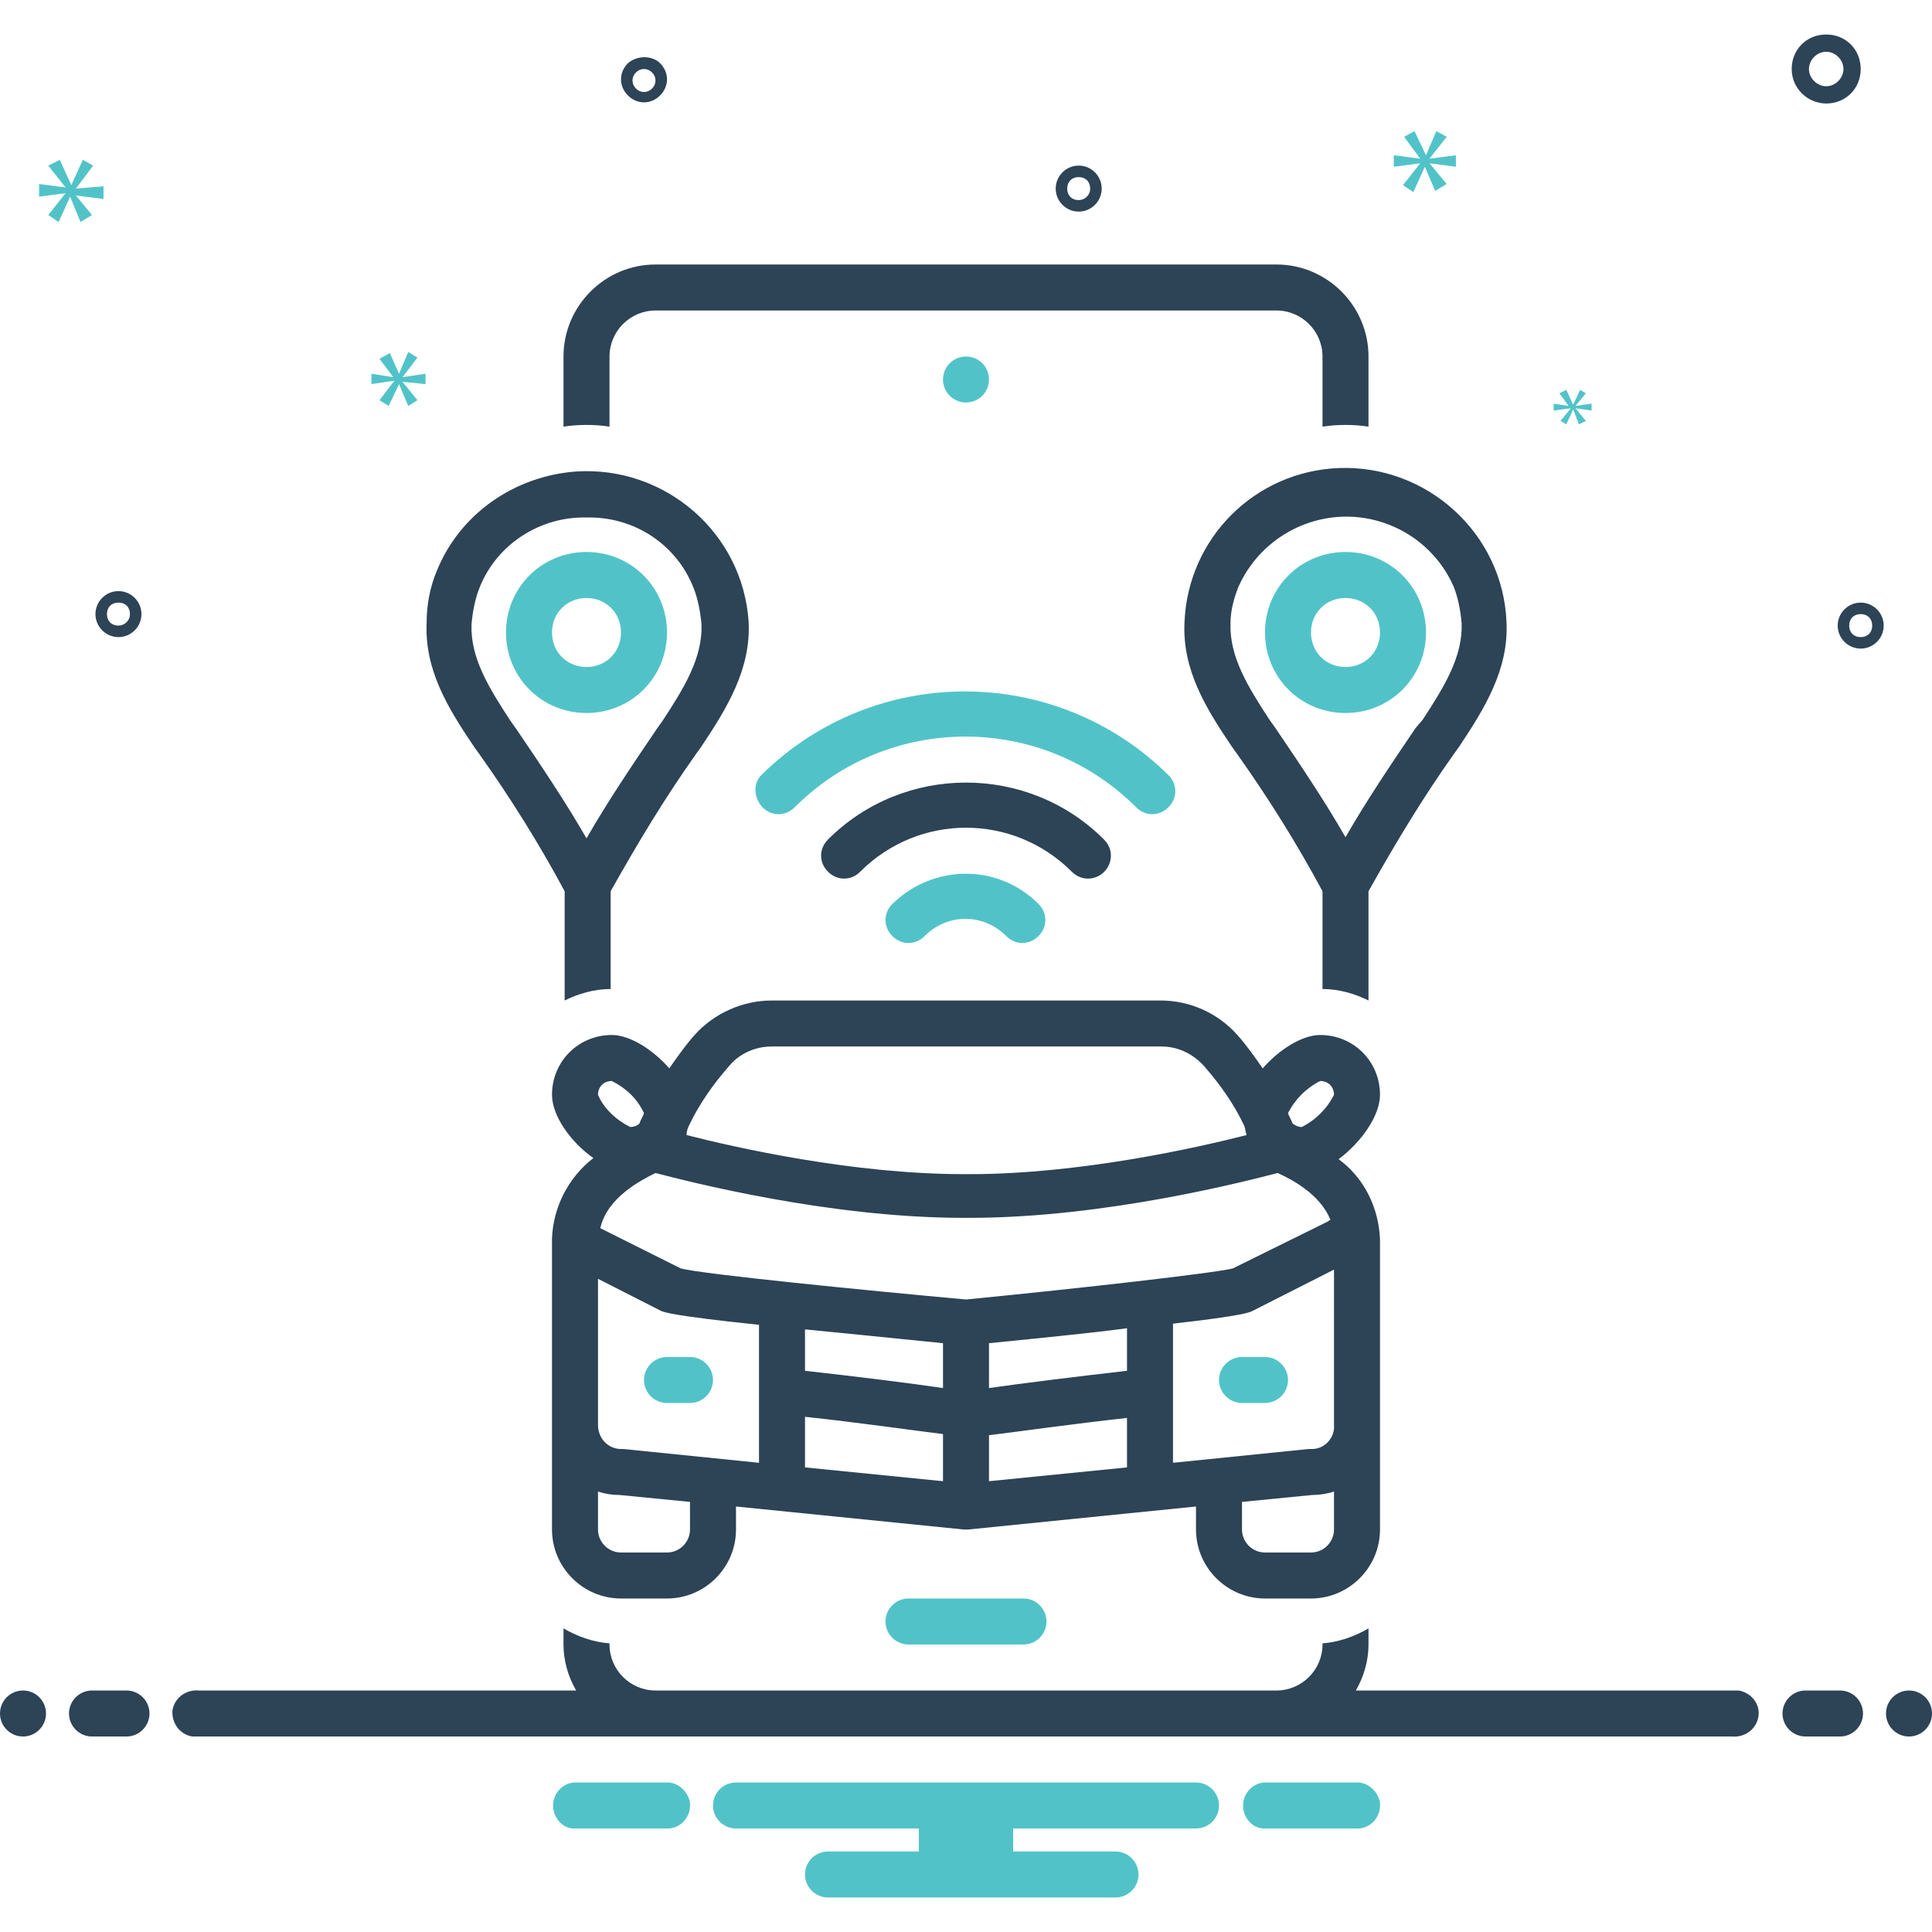 <?xml version="1.0" encoding="UTF-8"?> <svg xmlns="http://www.w3.org/2000/svg" xmlns:xlink="http://www.w3.org/1999/xlink" version="1.1" id="Layer_1" x="0px" y="0px" viewBox="0 0 168 168" style="enable-background:new 0 0 168 168;" xml:space="preserve"> <style type="text/css"> .st0{fill:#51C3C8;} .st1{fill:#2D4356;} </style> <path class="st0" d="M79,139c-1.1,0-2,0.9-2,2s0.9,2,2,2h10c1.1,0,2-0.9,2-2s-0.9-2-2-2H79z"></path> <circle class="st0" cx="84" cy="33" r="2"></circle> <path class="st0" d="M106,120c0,1.1,0.9,2,2,2h2c1.1,0,2-0.9,2-2s-0.9-2-2-2h-2C106.9,118,106,118.9,106,120z"></path> <path class="st0" d="M56,120c0,1.1,0.9,2,2,2h2c1.1,0,2-0.9,2-2s-0.9-2-2-2h-2C56.9,118,56,118.9,56,120z"></path> <path class="st1" d="M120,95.2c0-2.9-2.3-5.2-5.2-5.2c-1.6,0-3.6,1.3-5,2.9c-0.7-1-1.4-2-2.2-2.9c-1.7-1.9-4.1-3-6.7-3H67.1 c-2.5,0-5,1.1-6.7,3c-0.8,0.9-1.5,1.9-2.2,2.9c-1.4-1.6-3.4-2.9-5-2.9c-2.9,0-5.2,2.3-5.2,5.2c0,1.8,1.6,4.1,3.6,5.5 c-2.2,1.7-3.5,4.3-3.6,7V133c0,3.3,2.7,6,6,6h4c3.3,0,6-2.7,6-6v-2l19.8,2c0.1,0,0.3,0,0.4,0l19.8-2v2c0,3.3,2.7,6,6,6h4 c3.3,0,6-2.7,6-6v-25.2c-0.1-2.8-1.4-5.4-3.6-7C118.4,99.3,120,97,120,95.2z M59.9,97.9c0.9-1.9,2.1-3.6,3.5-5.2 c0.9-1.1,2.3-1.7,3.7-1.7h33.9c1.4,0,2.7,0.6,3.7,1.7c1.4,1.6,2.6,3.3,3.5,5.2c0.1,0.3,0.1,0.5,0.2,0.8c-4.3,1.1-14.5,3.4-24.1,3.4 h-0.5c-9.6,0-19.8-2.3-24.1-3.4C59.7,98.4,59.8,98.1,59.9,97.9z M53.2,94c1.2,0.6,2.2,1.5,2.8,2.8c-0.1,0.3-0.3,0.6-0.4,0.9 c-0.2,0.2-0.5,0.3-0.8,0.3c-1.2-0.6-2.3-1.6-2.8-2.8C52,94.5,52.5,94,53.2,94z M60,133c0,1.1-0.9,2-2,2h-4c-1.1,0-2-0.9-2-2v-3.3 c0.6,0.2,1.2,0.3,1.9,0.3l6.1,0.6V133z M66,127.2L54.2,126c-0.1,0-0.1,0-0.2,0c-1.1,0-2-0.9-2-2.1c0,0,0-0.1,0-0.1v-12.6l5.5,2.8 c0.3,0.1,0.8,0.4,8.5,1.2V127.2z M82,128.8l-12-1.2v-4.4c4.7,0.5,9.5,1.2,12,1.5V128.8z M82,120.7c-2.7-0.4-7.5-1-12-1.5v-3.6 c3.1,0.3,7.1,0.7,12,1.2V120.7z M84,113c-8.8-0.8-22.9-2.2-24.8-2.7l-7-3.5c0.6-2.7,3.6-4.2,4.8-4.8c2.7,0.7,15,3.9,26.8,3.9h0.5 c11.8,0,24.1-3.2,26.8-3.9c1.1,0.5,3.7,1.8,4.6,4.1c-0.1,0-0.1,0-0.2,0.1l-8.3,4.1C105.6,110.7,94.2,112,84,113z M98,127.6l-12,1.2 v-4c2.5-0.3,7.4-1,12-1.5V127.6z M98,119.2c-4.4,0.5-9.2,1.1-12,1.5v-3.9c5-0.5,9-0.9,12-1.3V119.2z M116,133c0,1.1-0.9,2-2,2h-4 c-1.1,0-2-0.9-2-2v-2.4l6.1-0.6c0.6,0,1.3-0.1,1.9-0.3V133z M116,123.9c0.1,1.1-0.8,2.1-1.9,2.1c0,0-0.1,0-0.1,0c-0.1,0-0.1,0-0.2,0 l-11.8,1.2v-12.1c6.2-0.7,6.7-1,6.9-1.1l7.1-3.6V123.9z M113.2,98c-0.3,0-0.5-0.1-0.8-0.3c-0.1-0.3-0.3-0.6-0.4-0.9 c0.6-1.2,1.6-2.2,2.8-2.8c0.7,0,1.2,0.5,1.2,1.2C115.4,96.4,114.4,97.4,113.2,98z"></path> <path class="st0" d="M66.3,70.2c0.8,0.8,2,0.8,2.8,0c0,0,0,0,0,0c8.2-8.2,21.5-8.2,29.7,0c0.8,0.8,2,0.8,2.8,0s0.8-2,0-2.8 c0,0,0,0,0,0c-9.8-9.7-25.6-9.7-35.4,0C65.5,68.1,65.5,69.3,66.3,70.2C66.3,70.1,66.3,70.2,66.3,70.2z"></path> <path class="st1" d="M94.6,76.4c1.1,0,2-0.9,2-2c0-0.5-0.2-1-0.6-1.4c-6.6-6.6-17.4-6.6-24,0c-0.8,0.8-0.8,2,0,2.8s2,0.8,2.8,0 c5.1-5.1,13.3-5.1,18.4,0C93.6,76.2,94.1,76.4,94.6,76.4z"></path> <path class="st0" d="M77.6,78.6c-0.8,0.8-0.8,2,0,2.8c0.8,0.8,2,0.8,2.8,0c2-2,5.1-2,7.1,0c0.8,0.8,2,0.8,2.8,0c0.8-0.8,0.8-2,0-2.8 l0,0C86.8,75.1,81.2,75.1,77.6,78.6z"></path> <path class="st1" d="M126.9,64.9c2.2-3.3,4.3-6.7,4.1-10.8c-0.3-7.7-6.9-13.7-14.6-13.4c-7.3,0.3-13.1,6.1-13.4,13.4 c-0.2,4.1,1.8,7.4,4.1,10.8l0.5,0.7c2.7,3.8,5.2,7.8,7.4,11.9V86c1.4,0,2.8,0.4,4,1v-9.5c2.3-4.1,4.7-8.1,7.4-11.9L126.9,64.9z M123.1,63.3c-2.1,3.1-4.2,6.2-6.1,9.5c-1.9-3.3-4-6.4-6.1-9.5l-0.5-0.7c-1.9-2.9-3.5-5.5-3.4-8.4c0-1.1,0.3-2.2,0.7-3.2 c2.3-5.1,8.3-7.5,13.5-5.2c2.3,1,4.2,2.9,5.2,5.2c0.4,1,0.6,2.1,0.7,3.2v0c0.1,2.9-1.5,5.5-3.4,8.4L123.1,63.3z"></path> <path class="st0" d="M117,48c-3.9,0-7,3.1-7,7s3.1,7,7,7s7-3.1,7-7C124,51.1,120.9,48,117,48z M117,58c-1.7,0-3-1.3-3-3s1.3-3,3-3 s3,1.3,3,3C120,56.7,118.7,58,117,58z"></path> <path class="st1" d="M49,31v6.1c1.3-0.2,2.7-0.2,4,0V31c0-2.2,1.8-4,4-4h54c2.2,0,4,1.8,4,4v6.1c1.3-0.2,2.7-0.2,4,0V31 c0-4.4-3.6-8-8-8H57C52.6,23,49,26.6,49,31z"></path> <path class="st0" d="M51,62c3.9,0,7-3.1,7-7s-3.1-7-7-7s-7,3.1-7,7C44,58.9,47.1,62,51,62z M51,52c1.7,0,3,1.3,3,3s-1.3,3-3,3 s-3-1.3-3-3l0,0C48,53.3,49.3,52,51,52z"></path> <g> <path class="st1" d="M38,49.6c-0.6,1.4-0.9,3-0.9,4.5c-0.2,4.1,1.8,7.4,4.1,10.8l0.5,0.7c2.7,3.8,5.2,7.8,7.4,11.9V87 c1.2-0.6,2.6-1,4-1v-8.5c2.3-4.1,4.7-8.1,7.4-11.9l0.5-0.7c2.2-3.3,4.3-6.7,4.1-10.8c-0.5-7.8-7.3-13.6-15-13.1 C44.7,41.4,40,44.7,38,49.6L38,49.6z M41.7,51.1c1.5-3.8,5.3-6.2,9.3-6.1c4.1-0.1,7.8,2.3,9.3,6.1c0.4,1,0.6,2.1,0.7,3.2v0 c0.1,2.9-1.5,5.5-3.4,8.4l-0.5,0.7c-2.1,3.1-4.2,6.2-6.1,9.5c-1.9-3.3-4-6.4-6.1-9.5l-0.5-0.7c-1.9-2.9-3.5-5.5-3.4-8.4 C41.1,53.2,41.3,52.1,41.7,51.1z"></path> <path class="st1" d="M158.8,9c1.7,0,3-1.3,3-3s-1.3-3-3-3s-3,1.3-3,3C155.8,7.7,157.2,9,158.8,9z M158.8,4.5c0.8,0,1.5,0.7,1.5,1.5 s-0.7,1.5-1.5,1.5s-1.5-0.7-1.5-1.5C157.3,5.2,158,4.5,158.8,4.5z"></path> <path class="st1" d="M93.8,14.4c-1.1,0-2,0.9-2,2c0,1.1,0.9,2,2,2s2-0.9,2-2C95.8,15.3,94.9,14.4,93.8,14.4z M93.8,17.4 c-0.6,0-1-0.4-1-1c0-0.6,0.4-1,1-1s1,0.4,1,1C94.8,17,94.3,17.4,93.8,17.4z"></path> <path class="st1" d="M161.8,52.4c-1.1,0-2,0.9-2,2s0.9,2,2,2s2-0.9,2-2C163.8,53.3,162.9,52.4,161.8,52.4z M161.8,55.4 c-0.6,0-1-0.4-1-1s0.4-1,1-1s1,0.4,1,1C162.8,55,162.4,55.4,161.8,55.4z"></path> <path class="st1" d="M10.3,51.4c-1.1,0-2,0.9-2,2s0.9,2,2,2s2-0.9,2-2C12.3,52.3,11.4,51.4,10.3,51.4z M10.3,54.4c-0.6,0-1-0.4-1-1 s0.4-1,1-1s1,0.4,1,1C11.3,54,10.8,54.4,10.3,54.4z"></path> <path class="st1" d="M54.6,5.5c-0.8,0.8-0.8,2,0,2.8c0.8,0.8,2,0.8,2.8,0c0.8-0.8,0.8-2,0-2.8c0,0,0,0,0,0 C56.7,4.8,55.4,4.8,54.6,5.5z M56.7,7.7c-0.4,0.4-1,0.4-1.4,0c-0.4-0.4-0.4-1,0-1.4s1-0.4,1.4,0l0,0C57.1,6.7,57.1,7.3,56.7,7.7z"></path> </g> <path class="st0" d="M6.6,16.4l1.5-2l-0.9-0.5l-1,2.2h0l-1-2.2l-1,0.5l1.5,1.9v0l-2.3-0.3v1.1l2.3-0.3v0l-1.5,1.9l0.9,0.6l1-2.2h0 l0.9,2.2l1-0.6L6.6,17v0l2.4,0.3v-1.1L6.6,16.4L6.6,16.4z"></path> <path class="st0" d="M136.6,35.5l-0.9,1.1l0.5,0.3l0.6-1.3h0l0.5,1.3l0.6-0.3l-0.9-1.1v0l1.4,0.2v-0.6l-1.4,0.2v0l0.9-1.1l-0.5-0.3 l-0.6,1.3h0l-0.6-1.3l-0.6,0.3l0.8,1.1v0l-1.3-0.2v0.6L136.6,35.5L136.6,35.5z"></path> <path class="st0" d="M126.6,14.5v-1l-2.3,0.3v0l1.5-1.9l-0.9-0.5l-0.9,2.1h0l-1-2.1l-0.9,0.5l1.4,1.9v0l-2.3-0.3v1l2.3-0.3v0 l-1.5,1.9l0.9,0.6l1-2.2h0l0.9,2.1l1-0.6l-1.5-1.8v0L126.6,14.5z"></path> <path class="st0" d="M35,32.8l1.3-1.7l-0.8-0.5l-0.8,1.9h0l-0.8-1.8L33,31.2l1.2,1.6v0l-1.9-0.3v0.9l2-0.3v0L33,34.8l0.8,0.5 l0.9-1.9h0l0.8,1.9l0.8-0.5L35,33.2v0l2,0.2v-0.9L35,32.8L35,32.8z"></path> <circle class="st1" cx="2" cy="149" r="2"></circle> <path class="st1" d="M11,147H8c-1.1,0-2,0.9-2,2s0.9,2,2,2h3c1.1,0,2-0.9,2-2S12.1,147,11,147z"></path> <path class="st1" d="M160,147h-3c-1.1,0-2,0.9-2,2s0.9,2,2,2h3c1.1,0,2-0.9,2-2S161.1,147,160,147z"></path> <circle class="st1" cx="166" cy="149" r="2"></circle> <path class="st0" d="M118.2,155h-8.3c-1.1,0.1-1.9,1.1-1.8,2.2c0.1,1,0.9,1.8,1.8,1.8h8.3c1.1-0.1,1.9-1.1,1.8-2.2 C119.9,155.9,119.1,155.1,118.2,155z"></path> <path class="st0" d="M58.2,155h-8.3c-1.1,0.1-1.9,1.1-1.8,2.2c0.1,1,0.9,1.8,1.8,1.8h8.3c1.1-0.1,1.9-1.1,1.8-2.2 C59.9,155.9,59.1,155.1,58.2,155z"></path> <path class="st0" d="M104,155H64c-1.1,0-2,0.9-2,2s0.9,2,2,2h15.9v2H72c-1.1,0-2,0.9-2,2s0.9,2,2,2h25c1.1,0,2-0.9,2-2s-0.9-2-2-2 h-8.9v-2H104c1.1,0,2-0.9,2-2S105.1,155,104,155z"></path> <path class="st1" d="M150.7,147h-32.8c0.7-1.2,1.1-2.6,1.1-4v-1.4c-1.2,0.7-2.6,1.2-4,1.3v0.1c0,2.2-1.8,4-4,4H57c-2.2,0-4-1.8-4-4 v-0.1c-1.4-0.1-2.8-0.6-4-1.3v1.4c0,1.4,0.4,2.8,1.1,4H17.3c-1.1-0.1-2.1,0.6-2.3,1.7c-0.1,1.1,0.6,2.1,1.7,2.3c0.2,0,0.3,0,0.5,0 h133.4c1.1,0.1,2.1-0.6,2.3-1.7s-0.6-2.1-1.7-2.3C151.1,147,150.9,147,150.7,147z"></path> </svg> 
